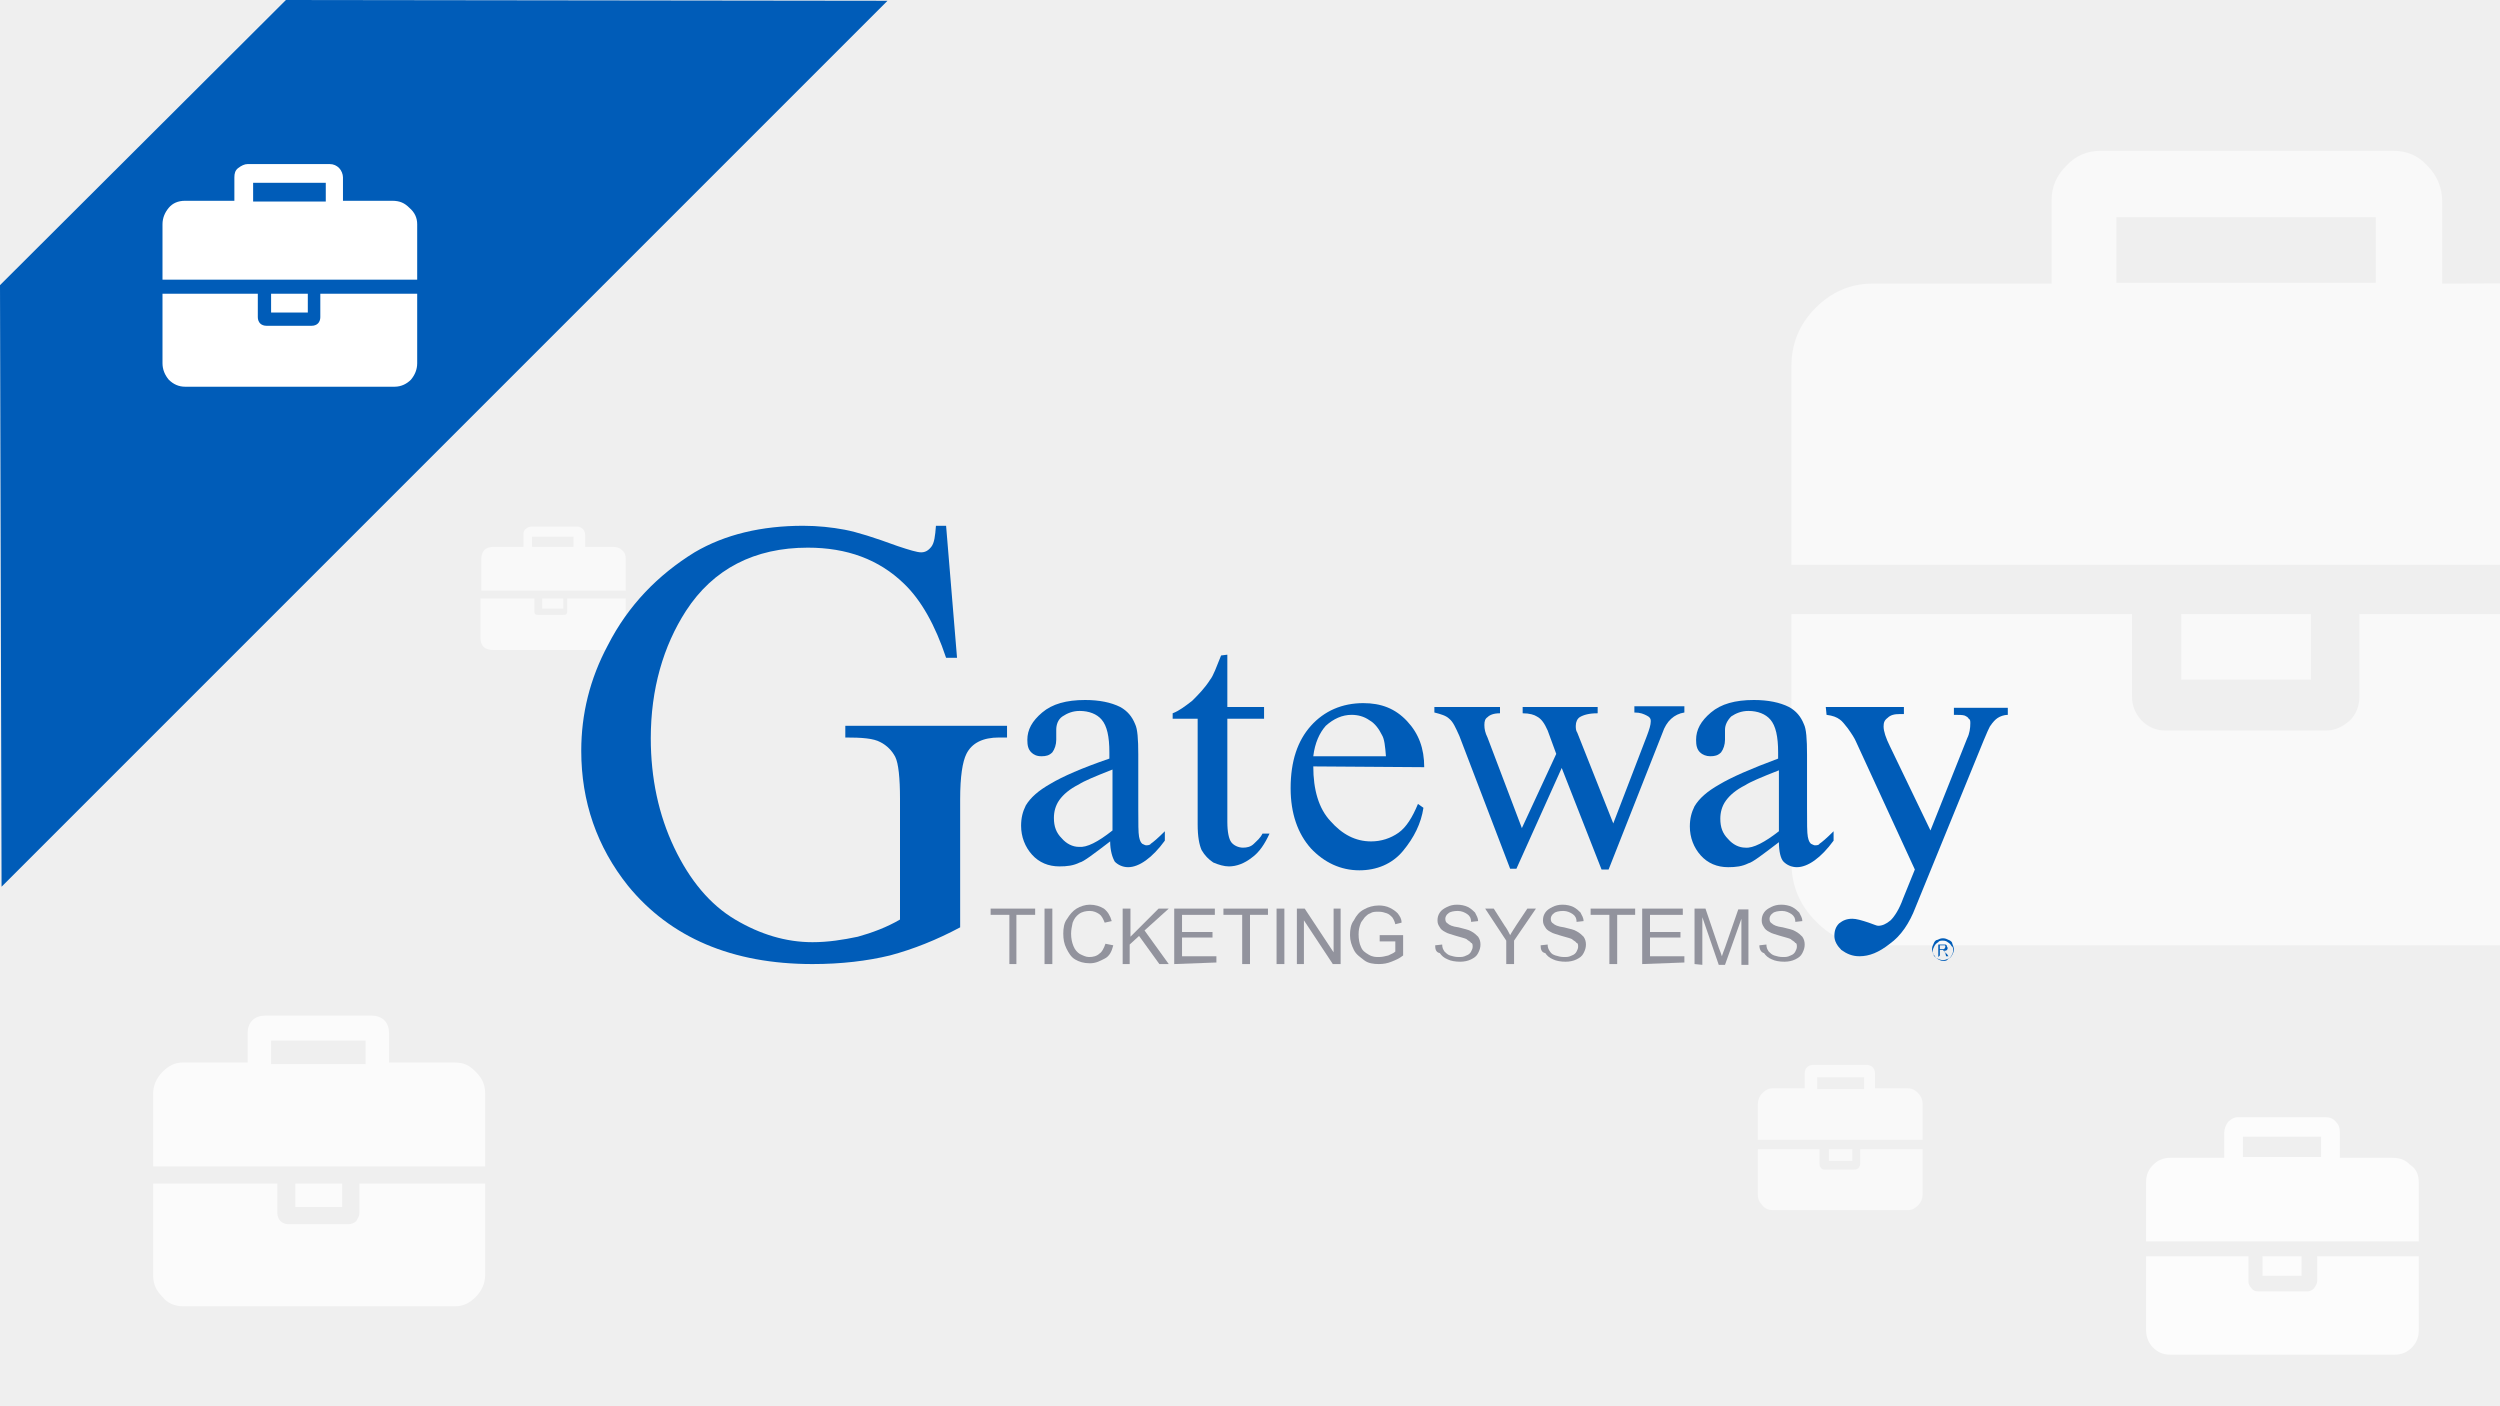 <?xml version="1.0" encoding="UTF-8"?>
<svg xmlns="http://www.w3.org/2000/svg" xmlns:xlink="http://www.w3.org/1999/xlink" version="1.1" id="Слой_1" x="0px" y="0px" width="320px" height="180px" viewBox="0 0 320 180" xml:space="preserve">
<g>
	<rect fill="#EFEFEF" width="320.3" height="180"></rect>
</g>
<g opacity="0.6">
	<path fill="#FFFFFF" d="M270.9,36.2h33.2v-8.4h-33.2V36.2z M345.6,78.6v31.8c0,2.9-1,5.4-3.1,7.5c-2,2-4.4,3.1-7.3,3.1h-95.5   c-2.9,0-5.3-1-7.3-3.1c-2-2-3.1-4.5-3.1-7.5V78.6h43.6v10.6c0,1.1,0.4,2.1,1.2,3c0.8,0.8,1.8,1.3,3,1.3h20.7c1.1,0,2.1-0.5,3-1.3   c0.8-0.8,1.2-1.9,1.2-3V78.6H345.6z M295.8,78.6V87h-16.6v-8.4H295.8z M345.6,46.9v25.4H229.3V46.9c0-2.9,1-5.4,3.1-7.5   c2-2,4.4-3.1,7.3-3.1h22.9V25.7c0-1.8,0.6-3.2,1.9-4.5c1.2-1.3,2.7-1.9,4.4-1.9h37.4c1.8,0,3.2,0.6,4.4,1.9   c1.2,1.2,1.9,2.8,1.9,4.5v10.6c0,0,18.7-0.1,22.4,0c3.7,0.1,5.7,1,7.8,3.1C344.5,41.4,345.6,43.9,345.6,46.9z"></path>
</g>
<g opacity="0.8">
	<path fill="#FFFFFF" d="M287.1,148.1h10v-2.6h-10V148.1z M309.6,160.8v9.5c0,0.9-0.3,1.6-0.9,2.2c-0.6,0.6-1.3,0.9-2.2,0.9h-28.7   c-0.9,0-1.6-0.3-2.2-0.9c-0.6-0.6-0.9-1.4-0.9-2.2v-9.5h13.1v3.2c0,0.3,0.1,0.6,0.4,0.9c0.2,0.3,0.5,0.4,0.9,0.4h6.2   c0.3,0,0.6-0.1,0.9-0.4c0.2-0.3,0.4-0.6,0.4-0.9v-3.2H309.6z M294.6,160.8v2.5h-5v-2.5H294.6z M309.6,151.3v7.6h-34.9v-7.6   c0-0.9,0.3-1.6,0.9-2.2c0.6-0.6,1.3-0.9,2.2-0.9h6.9V145c0-0.5,0.2-1,0.5-1.4c0.4-0.4,0.8-0.6,1.3-0.6h11.2c0.5,0,1,0.2,1.3,0.6   c0.4,0.4,0.5,0.8,0.5,1.4v3.2c0,0,5.6,0,6.7,0s1.7,0.3,2.3,0.9C309.3,149.6,309.6,150.4,309.6,151.3z"></path>
</g>
<g opacity="0.6">
	<path fill="#FFFFFF" d="M232.6,139.4h6v-1.5h-6V139.4z M246.1,147.1v5.8c0,0.5-0.2,1-0.6,1.4c-0.4,0.4-0.8,0.6-1.3,0.6h-17.3   c-0.5,0-1-0.2-1.3-0.6c-0.4-0.4-0.6-0.8-0.6-1.4v-5.8h7.9v1.9c0,0.2,0.1,0.4,0.2,0.5c0.1,0.2,0.3,0.2,0.5,0.2h3.8   c0.2,0,0.4-0.1,0.5-0.2c0.1-0.2,0.2-0.3,0.2-0.5v-1.9H246.1z M237.1,147.1v1.5h-3v-1.5H237.1z M246.1,141.3v4.6H225v-4.6   c0-0.5,0.2-1,0.6-1.4c0.4-0.4,0.8-0.6,1.3-0.6h4.1v-1.9c0-0.3,0.1-0.6,0.3-0.8s0.5-0.3,0.8-0.3h6.8c0.3,0,0.6,0.1,0.8,0.3   s0.3,0.5,0.3,0.8v1.9c0,0,3.4,0,4.1,0c0.7,0,1,0.2,1.4,0.6C245.9,140.3,246.1,140.8,246.1,141.3z"></path>
</g>
<g opacity="0.6">
	<path fill="#FFFFFF" d="M68.1,70h5.3v-1.3h-5.3V70z M80.1,76.6v5c0,0.4-0.1,0.9-0.4,1.2c-0.3,0.3-0.7,0.4-1.2,0.4H63.1   c-0.4,0-0.9-0.1-1.2-0.4s-0.4-0.7-0.4-1.2v-5h6.9v1.6c0,0.1,0,0.3,0.1,0.4s0.3,0.1,0.4,0.1h3.2c0.1,0,0.3,0,0.4-0.1   s0.1-0.3,0.1-0.4v-1.6C72.9,76.6,80.1,76.6,80.1,76.6z M72.1,76.6v1.3h-2.7v-1.3C69.5,76.6,72.1,76.6,72.1,76.6z M80.1,71.6v4H61.6   v-4c0-0.4,0.1-0.9,0.4-1.2c0.3-0.3,0.7-0.4,1.2-0.4H67v-1.6c0-0.3,0.1-0.6,0.3-0.7c0.1-0.1,0.4-0.3,0.7-0.3h5.9   c0.3,0,0.4,0.1,0.7,0.3c0.1,0.1,0.3,0.4,0.3,0.7V70c0,0,3,0,3.5,0s0.9,0.1,1.2,0.4C80,70.7,80.1,71.1,80.1,71.6z"></path>
</g>
<g opacity="0.75">
	<path fill="#FFFFFF" d="M34.7,136.2h12.1v-3H34.7V136.2z M62.1,151.5v11.7c0,1-0.4,2-1.2,2.8s-1.6,1.2-2.6,1.2H23.4   c-1,0-2-0.4-2.6-1.2c-0.8-0.8-1.2-1.6-1.2-2.8v-11.7h15.9v3.8c0,0.4,0.2,0.8,0.4,1s0.6,0.4,1,0.4h7.7c0.4,0,0.8-0.2,1-0.4   c0.2-0.4,0.4-0.6,0.4-1v-3.8H62.1z M43.8,151.5v3h-6v-3H43.8z M62.1,140v9.3H19.6V140c0-1,0.4-2,1.2-2.8c0.8-0.8,1.6-1.2,2.6-1.2   h8.3v-3.8c0-0.6,0.2-1.2,0.6-1.6c0.4-0.4,1-0.6,1.6-0.6h13.7c0.6,0,1.2,0.2,1.6,0.6c0.4,0.4,0.6,1,0.6,1.6v3.8c0,0,6.8,0,8.3,0   c1.4,0,2,0.4,2.8,1.2C61.7,138,62.1,138.8,62.1,140z"></path>
</g>
<g>
	<path fill="#005CB8" d="M36.6,0L0,36.5l0.2,77L113.6,0.1L36.6,0z"></path>
</g>
<g>
	<path fill="#FFFFFF" d="M32.4,25.8h9.3v-2.4h-9.3V25.8z M53.4,37.6v8.9c0,0.8-0.3,1.5-0.8,2.1c-0.5,0.5-1.2,0.9-2.1,0.9H23.7   c-0.8,0-1.5-0.3-2.1-0.9c-0.5-0.6-0.8-1.3-0.8-2.1v-8.9H33v3c0,0.3,0.1,0.6,0.3,0.8s0.5,0.3,0.8,0.3h5.8c0.3,0,0.6-0.1,0.8-0.3   s0.3-0.5,0.3-0.8v-3H53.4z M39.4,37.6V40h-4.7v-2.4H39.4z M53.4,28.7v7.1H20.8v-7.1c0-0.8,0.3-1.5,0.8-2.1s1.2-0.9,2.1-0.9H30v-3   c0-0.5,0.1-0.9,0.5-1.2s0.8-0.5,1.2-0.5h10.5c0.5,0,0.9,0.2,1.2,0.5s0.5,0.8,0.5,1.2v3c0,0,5.3,0,6.3,0s1.6,0.3,2.2,0.9   C53.1,27.2,53.4,27.9,53.4,28.7z"></path>
</g>
<g>
	<g>
		<path fill="#005CB8" d="M121.1,67.3l1.4,16.9h-1.4c-1.4-4.2-3.2-7.4-5.4-9.5c-3.2-3.1-7.3-4.6-12.3-4.6c-6.8,0-12.1,2.7-15.6,8.1    c-2.9,4.5-4.5,10-4.5,16.3c0,5.1,1,9.8,3,14c2,4.2,4.6,7.3,7.8,9.2s6.5,2.9,9.9,2.9c2,0,3.9-0.3,5.8-0.7c1.8-0.5,3.7-1.2,5.4-2.2    v-15.5c0-2.6-0.2-4.5-0.6-5.3c-0.4-0.8-1.1-1.5-1.9-1.9c-0.9-0.5-2.4-0.6-4.5-0.6v-1.5h20.7v1.5h-1c-2.1,0-3.5,0.7-4.2,2.1    c-0.5,1-0.8,2.9-0.8,5.8v16.4c-3,1.6-6,2.8-9,3.6c-2.9,0.7-6.2,1.1-9.9,1.1c-10.3,0-18.2-3.4-23.6-10c-4-5-6-10.8-6-17.3    c0-4.7,1.1-9.2,3.4-13.5c2.6-5.1,6.4-9,11.1-11.9c3.9-2.3,8.6-3.4,13.9-3.4c1.9,0,3.7,0.2,5.3,0.5c1.6,0.3,3.8,1,6.8,2.1    c1.5,0.5,2.5,0.8,3,0.8c0.5,0,0.9-0.2,1.3-0.7c0.4-0.5,0.5-1.4,0.6-2.7C119.6,67.3,121.1,67.3,121.1,67.3z"></path>
	</g>
	<path fill="#005CB8" d="M142.1,107.7c-2.1,1.6-3.4,2.6-3.9,2.7c-0.8,0.4-1.6,0.5-2.6,0.5c-1.4,0-2.6-0.5-3.5-1.5s-1.4-2.3-1.4-3.7   c0-1,0.2-1.8,0.6-2.6c0.6-1,1.6-1.9,3.2-2.8c1.5-0.9,4-2,7.5-3.2v-0.8c0-2-0.3-3.4-1-4.2c-0.6-0.7-1.6-1.1-2.8-1.1   c-0.9,0-1.6,0.3-2.2,0.7s-0.8,1.1-0.8,1.7v1.3c0,0.6-0.2,1.2-0.5,1.6c-0.4,0.4-0.8,0.5-1.4,0.5s-1-0.2-1.3-0.5   c-0.4-0.4-0.5-0.9-0.5-1.6c0-1.3,0.6-2.4,1.9-3.5c1.3-1.1,3.1-1.6,5.5-1.6c1.8,0,3.3,0.3,4.5,0.9c0.9,0.5,1.5,1.2,1.9,2.2   c0.3,0.6,0.4,1.9,0.4,3.9v6.9c0,1.9,0,3.1,0.1,3.6c0.1,0.5,0.2,0.7,0.4,0.9c0.2,0.1,0.4,0.2,0.5,0.2s0.5,0,0.6-0.2   c0.3-0.2,0.9-0.7,1.8-1.6v1.2c-1.6,2.2-3.3,3.4-4.7,3.4c-0.7,0-1.3-0.3-1.7-0.7C142.4,109.8,142.1,108.9,142.1,107.7z M142.4,106.3   v-7.8c-2.3,0.9-3.7,1.5-4.3,1.9c-1.2,0.6-2,1.3-2.5,2s-0.7,1.5-0.7,2.3c0,1.1,0.3,1.9,1,2.6c0.6,0.7,1.4,1.1,2.2,1.1   C139.1,108.5,140.5,107.8,142.4,106.3z"></path>
	<path fill="#005CB8" d="M157.1,83.8v6.7h4.7V92h-4.7v13.2c0,1.3,0.2,2.2,0.5,2.6s0.9,0.7,1.5,0.7c0.5,0,1-0.1,1.4-0.5   c0.4-0.4,0.8-0.7,1.1-1.3h0.9c-0.6,1.3-1.3,2.4-2.3,3.1c-0.9,0.7-1.9,1.1-2.9,1.1c-0.6,0-1.3-0.2-2-0.5c-0.6-0.4-1.1-0.9-1.5-1.6   c-0.3-0.7-0.5-1.7-0.5-3.3V92h-3.2v-0.7c0.8-0.3,1.6-0.9,2.5-1.6c0.8-0.8,1.6-1.6,2.3-2.7c0.4-0.5,0.8-1.6,1.4-3.1L157.1,83.8   L157.1,83.8z"></path>
	<path fill="#005CB8" d="M168.1,98.1c0,3,0.7,5.4,2.2,7c1.5,1.7,3.2,2.6,5.2,2.6c1.3,0,2.5-0.4,3.5-1.1s1.8-2,2.5-3.7l0.7,0.5   c-0.3,2-1.2,3.8-2.6,5.5s-3.4,2.5-5.6,2.5c-2.4,0-4.5-1-6.2-2.8c-1.7-1.9-2.6-4.5-2.6-7.7c0-3.5,0.9-6.1,2.6-8s4-2.9,6.7-2.9   c2.3,0,4.1,0.7,5.6,2.3c1.5,1.6,2.2,3.5,2.2,5.9L168.1,98.1L168.1,98.1z M168.1,96.8h9.3c-0.1-1.3-0.2-2.2-0.5-2.7   c-0.4-0.8-0.9-1.5-1.6-1.9c-0.7-0.5-1.5-0.7-2.3-0.7c-1.2,0-2.3,0.5-3.3,1.4C168.9,93.8,168.3,95.1,168.1,96.8z"></path>
	<path fill="#005CB8" d="M183.5,90.5h8.5v0.8c-0.8,0-1.3,0.2-1.6,0.5c-0.3,0.2-0.4,0.5-0.4,1s0.1,1,0.4,1.6l4.4,11.6l4.4-9.5l-1.1-3   c-0.4-0.9-0.8-1.5-1.4-1.8c-0.3-0.2-0.9-0.4-1.8-0.4v-0.8h9.6v0.8c-1.1,0-1.8,0.2-2.3,0.5c-0.3,0.2-0.5,0.6-0.5,1.1   c0,0.3,0,0.6,0.2,0.9l4.6,11.6l4.3-11.2c0.3-0.8,0.5-1.4,0.5-1.9c0-0.3-0.1-0.5-0.5-0.7c-0.4-0.2-0.8-0.4-1.6-0.4v-0.8h6.4v0.8   c-1.3,0.2-2.3,1.1-2.8,2.6l-6.9,17.5h-0.9l-5.1-13l-5.8,12.9h-0.8l-6.5-17c-0.5-1.1-0.8-1.8-1.3-2.2c-0.4-0.4-1.1-0.6-1.9-0.8V90.5   L183.5,90.5z"></path>
	<path fill="#005CB8" d="M227.7,107.8c-2.1,1.6-3.4,2.6-3.9,2.7c-0.8,0.4-1.6,0.5-2.6,0.5c-1.4,0-2.6-0.5-3.5-1.5   c-0.9-1-1.4-2.3-1.4-3.7c0-1,0.2-1.8,0.6-2.6c0.6-1,1.6-1.9,3.2-2.8c1.5-0.9,4-2,7.5-3.3v-0.8c0-2-0.3-3.4-1-4.2   c-0.6-0.7-1.6-1.1-2.8-1.1c-0.9,0-1.6,0.3-2.2,0.7c-0.5,0.5-0.8,1.1-0.8,1.7v1.3c0,0.6-0.2,1.2-0.5,1.6c-0.4,0.4-0.8,0.5-1.4,0.5   c-0.5,0-1-0.2-1.3-0.5c-0.4-0.4-0.5-0.9-0.5-1.6c0-1.3,0.6-2.4,1.9-3.5c1.3-1.1,3.1-1.6,5.5-1.6c1.8,0,3.3,0.3,4.5,0.9   c0.9,0.5,1.5,1.2,1.9,2.2c0.3,0.6,0.4,1.9,0.4,3.9v6.9c0,1.9,0,3.1,0.1,3.6c0.1,0.5,0.2,0.7,0.4,0.9c0.2,0.1,0.4,0.2,0.5,0.2   c0.2,0,0.5,0,0.6-0.2c0.3-0.2,0.9-0.7,1.8-1.6v1.2c-1.6,2.2-3.3,3.4-4.7,3.4c-0.7,0-1.3-0.3-1.7-0.7   C227.9,109.9,227.7,108.9,227.7,107.8z M227.7,106.4v-7.8c-2.3,0.9-3.7,1.5-4.3,1.9c-1.2,0.6-2,1.3-2.5,2s-0.7,1.5-0.7,2.3   c0,1.1,0.3,1.9,1,2.6c0.6,0.7,1.4,1.1,2.2,1.1C224.4,108.6,225.9,107.8,227.7,106.4z"></path>
	<path fill="#005CB8" d="M233.7,90.5h10v0.9h-0.5c-0.7,0-1.2,0.1-1.6,0.5c-0.4,0.3-0.5,0.6-0.5,1.1c0,0.6,0.3,1.5,0.8,2.5l5.2,10.8   l4.7-11.8c0.3-0.6,0.4-1.3,0.4-1.9c0-0.3,0-0.5-0.2-0.6c-0.1-0.2-0.3-0.3-0.5-0.4c-0.3-0.1-0.7-0.1-1.4-0.1v-0.9h6.9v0.9   c-0.5,0-1,0.2-1.3,0.4c-0.3,0.2-0.6,0.5-1,1.1c-0.1,0.2-0.4,0.8-0.8,1.8l-8.7,21.3c-0.8,2.1-1.9,3.7-3.3,4.7   c-1.4,1.1-2.6,1.6-3.9,1.6c-0.9,0-1.6-0.3-2.3-0.8c-0.5-0.5-0.9-1.1-0.9-1.8c0-0.7,0.2-1.2,0.6-1.6c0.5-0.4,1-0.6,1.7-0.6   c0.5,0,1.2,0.2,2.1,0.5c0.6,0.2,1,0.4,1.2,0.4c0.5,0,1-0.2,1.6-0.7c0.5-0.5,1.1-1.4,1.6-2.8l1.5-3.7L237.6,95   c-0.2-0.5-0.6-1.1-1.1-1.8c-0.4-0.5-0.7-0.9-1-1.1c-0.4-0.3-0.9-0.5-1.7-0.6L233.7,90.5C233.7,90.5,233.7,90.5,233.7,90.5z"></path>
	<path fill="#92939D" d="M129.2,123.4v-6.3h-2.4v-0.8h5.7v0.8h-2.4v6.3H129.2z"></path>
	<path fill="#92939D" d="M133.7,123.4v-7.1h1v7.1H133.7z"></path>
	<path fill="#92939D" d="M141.5,120.8l1,0.2c-0.2,0.8-0.5,1.4-1.1,1.7s-1.1,0.6-1.9,0.6s-1.4-0.2-1.9-0.5c-0.5-0.3-0.8-0.8-1.1-1.4   c-0.3-0.6-0.4-1.2-0.4-1.9c0-0.7,0.1-1.4,0.5-1.9c0.3-0.5,0.7-1,1.2-1.3c0.5-0.3,1.1-0.5,1.7-0.5c0.7,0,1.3,0.2,1.8,0.5   c0.5,0.4,0.8,0.9,1,1.6l-0.9,0.2c-0.2-0.5-0.4-0.9-0.7-1.1c-0.3-0.2-0.7-0.4-1.2-0.4c-0.5,0-1,0.1-1.4,0.4   c-0.4,0.3-0.6,0.6-0.8,1.1c-0.1,0.5-0.2,0.9-0.2,1.4c0,0.6,0.1,1.1,0.3,1.6c0.2,0.5,0.5,0.8,0.8,1c0.4,0.2,0.8,0.4,1.2,0.4   c0.5,0,1-0.1,1.4-0.5C141,121.9,141.3,121.4,141.5,120.8z"></path>
	<path fill="#92939D" d="M143.7,123.4v-7.1h1v3.6l3.6-3.6h1.3l-3.1,2.8l3.1,4.3h-1.2l-2.6-3.6l-1.2,1.1v2.5H143.7L143.7,123.4z"></path>
	<path fill="#92939D" d="M150.3,123.4v-7.1h5.2v0.8h-4.2v2.2h3.9v0.7h-3.9v2.4h4.4v0.8L150.3,123.4L150.3,123.4z"></path>
	<path fill="#92939D" d="M159,123.4v-6.3h-2.4v-0.8h5.7v0.8H160v6.3H159z"></path>
	<path fill="#92939D" d="M163.4,123.4v-7.1h1v7.1H163.4z"></path>
	<path fill="#92939D" d="M166,123.4v-7.1h1l3.7,5.6v-5.6h0.9v7.1h-1l-3.7-5.6v5.6H166z"></path>
	<path fill="#92939D" d="M176.6,120.5v-0.8h3v2.6c-0.5,0.4-1,0.6-1.5,0.8c-0.5,0.2-1,0.3-1.6,0.3c-0.7,0-1.4-0.1-1.9-0.5   c-0.5-0.4-1-0.7-1.3-1.3s-0.5-1.2-0.5-1.9c0-0.7,0.1-1.4,0.5-1.9c0.3-0.6,0.7-1.1,1.3-1.4c0.5-0.3,1.2-0.5,1.9-0.5   c0.5,0,1,0.1,1.4,0.3c0.4,0.2,0.7,0.4,1,0.7c0.3,0.4,0.5,0.7,0.5,1.2l-0.8,0.2c-0.1-0.4-0.2-0.6-0.4-0.9c-0.2-0.2-0.4-0.4-0.7-0.5   c-0.3-0.1-0.6-0.2-1-0.2c-0.5,0-0.8,0-1.1,0.2c-0.3,0.1-0.5,0.3-0.7,0.5c-0.2,0.3-0.4,0.5-0.5,0.7c-0.2,0.5-0.3,0.9-0.3,1.5   c0,0.6,0.1,1.2,0.3,1.6c0.2,0.5,0.5,0.7,1,1s0.9,0.3,1.3,0.3c0.4,0,0.8-0.1,1.2-0.2c0.4-0.2,0.7-0.3,0.9-0.5v-1.3L176.6,120.5   L176.6,120.5z"></path>
	<path fill="#92939D" d="M183.7,121l0.9-0.1c0,0.4,0.1,0.6,0.3,0.9c0.2,0.2,0.4,0.4,0.7,0.5c0.3,0.1,0.7,0.2,1.1,0.2   c0.4,0,0.6,0,1-0.2c0.3-0.1,0.5-0.3,0.6-0.5c0.1-0.2,0.2-0.4,0.2-0.6s0-0.5-0.2-0.5c-0.1-0.2-0.4-0.3-0.6-0.5   c-0.2-0.1-0.6-0.2-1.3-0.4c-0.6-0.2-1.1-0.3-1.4-0.5c-0.4-0.2-0.6-0.4-0.7-0.6c-0.2-0.3-0.3-0.5-0.3-0.9c0-0.4,0.1-0.7,0.3-1   c0.2-0.3,0.5-0.5,0.9-0.7c0.4-0.2,0.8-0.3,1.3-0.3c0.5,0,1,0.1,1.4,0.3c0.4,0.2,0.7,0.5,0.9,0.7c0.2,0.4,0.4,0.7,0.4,1.1l-0.9,0.1   c0-0.5-0.2-0.8-0.5-1c-0.3-0.2-0.7-0.4-1.2-0.4c-0.5,0-1,0.1-1.2,0.3c-0.3,0.2-0.4,0.5-0.4,0.7c0,0.3,0.1,0.5,0.3,0.6   c0.2,0.2,0.6,0.4,1.4,0.5c0.7,0.2,1.3,0.3,1.6,0.5c0.4,0.2,0.7,0.5,0.9,0.7c0.2,0.3,0.3,0.6,0.3,1c0,0.4-0.1,0.7-0.3,1.1   c-0.2,0.4-0.5,0.6-0.9,0.8s-0.9,0.3-1.4,0.3c-0.6,0-1.2-0.1-1.6-0.3c-0.5-0.2-0.8-0.5-1-0.8C183.8,121.9,183.7,121.5,183.7,121z"></path>
	<path fill="#92939D" d="M192.8,123.4v-3l-2.7-4.1h1.1l1.4,2.2c0.3,0.4,0.5,0.8,0.7,1.2c0.2-0.4,0.5-0.8,0.8-1.3l1.4-2.1h1.1   l-2.8,4.1v3H192.8z"></path>
	<path fill="#92939D" d="M197.2,121l0.9-0.1c0,0.4,0.1,0.6,0.3,0.9c0.2,0.3,0.4,0.4,0.7,0.5c0.3,0.1,0.7,0.2,1.1,0.2   c0.4,0,0.6,0,1-0.2c0.3-0.1,0.5-0.3,0.6-0.5c0.1-0.2,0.2-0.4,0.2-0.6s0-0.5-0.2-0.5c-0.1-0.2-0.4-0.3-0.6-0.5   c-0.2-0.1-0.6-0.2-1.3-0.4c-0.6-0.2-1.1-0.3-1.4-0.5c-0.4-0.2-0.6-0.4-0.7-0.6c-0.2-0.3-0.3-0.5-0.3-0.9c0-0.4,0.1-0.7,0.3-1   s0.5-0.5,0.9-0.7c0.4-0.2,0.8-0.3,1.3-0.3c0.5,0,1,0.1,1.4,0.3c0.4,0.2,0.7,0.5,0.9,0.7c0.2,0.4,0.4,0.7,0.4,1.1l-0.9,0.1   c0-0.5-0.2-0.8-0.5-1c-0.3-0.2-0.7-0.4-1.2-0.4c-0.5,0-1,0.1-1.2,0.3c-0.3,0.2-0.4,0.5-0.4,0.7c0,0.3,0.1,0.5,0.3,0.6   c0.2,0.2,0.6,0.4,1.4,0.5c0.8,0.2,1.3,0.3,1.6,0.5c0.4,0.2,0.7,0.5,0.9,0.7c0.2,0.3,0.3,0.6,0.3,1c0,0.4-0.1,0.7-0.3,1.1   s-0.5,0.6-0.9,0.8c-0.4,0.2-0.9,0.3-1.4,0.3c-0.6,0-1.2-0.1-1.6-0.3c-0.5-0.2-0.8-0.5-1-0.8C197.3,121.9,197.2,121.5,197.2,121z"></path>
	<path fill="#92939D" d="M206,123.4v-6.3h-2.4v-0.8h5.7v0.8H207v6.3H206z"></path>
	<path fill="#92939D" d="M210.2,123.4v-7.1h5.2v0.8h-4.2v2.2h3.9v0.7h-3.9v2.4h4.4v0.8L210.2,123.4L210.2,123.4z"></path>
	<path fill="#92939D" d="M216.9,123.4v-7.1h1.4l1.7,5c0.2,0.5,0.3,0.8,0.4,1.1c0.1-0.3,0.2-0.6,0.4-1.1l1.7-4.9h1.3v7.1h-0.9v-5.9   l-2.1,5.9h-0.8l-2.1-6.1v6.1L216.9,123.4L216.9,123.4z"></path>
	<path fill="#92939D" d="M225.2,121l0.9-0.1c0,0.4,0.1,0.6,0.3,0.9c0.2,0.2,0.4,0.4,0.7,0.5c0.3,0.1,0.7,0.2,1.1,0.2s0.6,0,1-0.2   c0.3-0.1,0.5-0.3,0.6-0.5c0.1-0.2,0.2-0.4,0.2-0.6s0-0.5-0.2-0.5c-0.1-0.2-0.4-0.3-0.6-0.5c-0.2-0.1-0.6-0.2-1.3-0.4   c-0.6-0.2-1.1-0.3-1.4-0.5c-0.4-0.2-0.6-0.4-0.7-0.6c-0.2-0.3-0.3-0.5-0.3-0.9c0-0.4,0.1-0.7,0.3-1c0.2-0.3,0.5-0.5,0.9-0.7   c0.4-0.2,0.8-0.3,1.3-0.3c0.5,0,1,0.1,1.4,0.3c0.4,0.2,0.7,0.5,0.9,0.7c0.2,0.4,0.4,0.7,0.4,1.1l-0.9,0.1c0-0.5-0.2-0.8-0.5-1   c-0.3-0.2-0.7-0.4-1.2-0.4c-0.5,0-1,0.1-1.2,0.3c-0.3,0.2-0.4,0.5-0.4,0.7c0,0.3,0.1,0.5,0.3,0.6c0.2,0.2,0.6,0.4,1.4,0.5   c0.8,0.2,1.3,0.3,1.6,0.5c0.4,0.2,0.7,0.5,0.9,0.7c0.2,0.3,0.3,0.6,0.3,1c0,0.4-0.1,0.7-0.3,1.1s-0.5,0.6-0.9,0.8s-0.9,0.3-1.4,0.3   c-0.6,0-1.2-0.1-1.6-0.3c-0.5-0.2-0.8-0.5-1-0.8C225.4,121.9,225.2,121.5,225.2,121z"></path>
	<g>
		<path fill="#005CB8" d="M248.7,120.1c0.3,0,0.5,0.1,0.7,0.2c0.3,0.1,0.5,0.3,0.5,0.5c0.1,0.3,0.2,0.5,0.2,0.7    c0,0.3-0.1,0.5-0.2,0.7c-0.1,0.2-0.3,0.5-0.5,0.5c-0.2,0.1-0.5,0.2-0.7,0.2s-0.5-0.1-0.7-0.2s-0.5-0.3-0.5-0.5    c-0.1-0.2-0.2-0.5-0.2-0.7c0-0.3,0.1-0.5,0.2-0.7c0.1-0.3,0.3-0.5,0.5-0.5C248.2,120.2,248.4,120.1,248.7,120.1z M248.7,120.4    c-0.2,0-0.5,0-0.6,0.2c-0.2,0.1-0.4,0.3-0.5,0.5c-0.1,0.2-0.2,0.4-0.2,0.6c0,0.3,0,0.5,0.2,0.6c0.1,0.2,0.3,0.4,0.5,0.5    s0.4,0.2,0.6,0.2c0.2,0,0.5,0,0.6-0.2c0.2-0.1,0.4-0.3,0.5-0.5c0.1-0.2,0.2-0.4,0.2-0.6c0-0.3,0-0.5-0.2-0.6    c-0.1-0.2-0.3-0.4-0.5-0.5C249.2,120.5,249,120.4,248.7,120.4z M248.1,122.5v-1.6h0.5c0.2,0,0.4,0,0.4,0c0.1,0,0.2,0.1,0.2,0.2    c0,0.1,0.1,0.2,0.1,0.2c0,0.1,0,0.2-0.1,0.3c-0.1,0.1-0.2,0.1-0.4,0.1c0,0,0.1,0,0.1,0.1c0,0,0.1,0.2,0.3,0.3l0.2,0.3h-0.3    L249,122c-0.1-0.2-0.2-0.3-0.3-0.4c0,0-0.1,0-0.2,0h-0.2v0.7L248.1,122.5L248.1,122.5z M248.3,121.5h0.3c0.2,0,0.3,0,0.3-0.1    c0,0,0.1-0.1,0.1-0.2v-0.1c0,0,0-0.1-0.1-0.1c0,0-0.1,0-0.3,0h-0.3V121.5L248.3,121.5z"></path>
	</g>
</g>
</svg>
